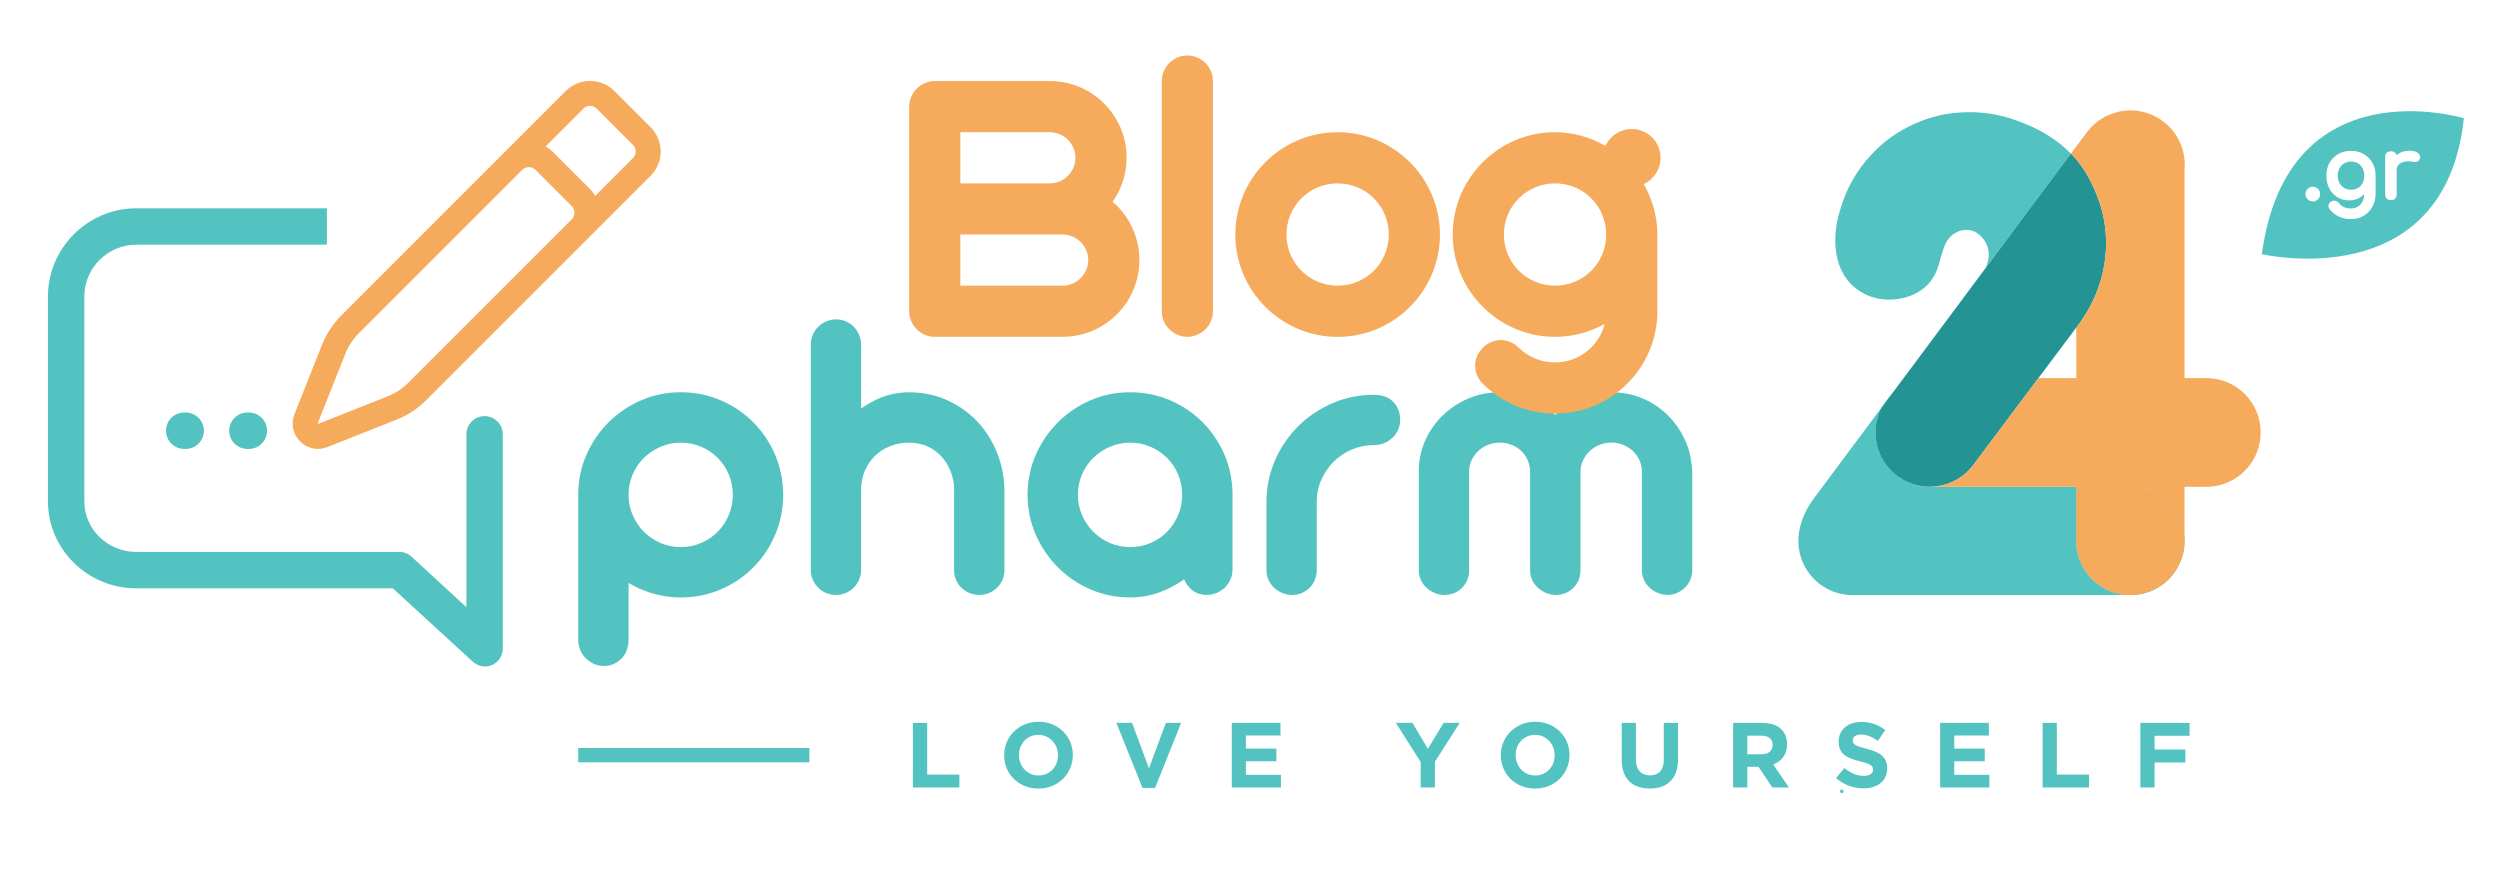 <?xml version="1.0" encoding="utf-8"?>
<!-- Generator: Adobe Illustrator 25.2.1, SVG Export Plug-In . SVG Version: 6.00 Build 0)  -->
<svg version="1.1" id="Layer_1" xmlns="http://www.w3.org/2000/svg" xmlns:xlink="http://www.w3.org/1999/xlink" x="0px" y="0px"
	 viewBox="0 0 1000 350" style="enable-background:new 0 0 1000 350;" xml:space="preserve">
<style type="text/css">
	.st0{clip-path:url(#SVGID_2_);}
	.st1{clip-path:url(#SVGID_4_);fill:#F5AB5B;}
	.st2{clip-path:url(#SVGID_6_);fill:#F5AB5B;}
	.st3{clip-path:url(#SVGID_8_);fill:#F5AB5B;}
	.st4{clip-path:url(#SVGID_10_);fill:#53C3C2;}
	.st5{clip-path:url(#SVGID_2_);fill:#31817E;}
	.st6{clip-path:url(#SVGID_2_);fill:#F39F33;}
	.st7{clip-path:url(#SVGID_12_);fill:#F5AB5B;}
	.st8{clip-path:url(#SVGID_14_);fill:#53C3C2;}
	.st9{clip-path:url(#SVGID_2_);fill:#53C3C2;}
	.st10{clip-path:url(#SVGID_2_);fill:#F5AB5B;}
	.st11{fill:#53C3C2;}
	.st12{fill:#239493;}
	.st13{fill:#F5AB5B;}
</style>
<g>
	<defs>
		<rect id="SVGID_1_" x="-317.78" y="-343.6" width="1852.3" height="1041.91"/>
	</defs>
	<clipPath id="SVGID_2_">
		<use xlink:href="#SVGID_1_"  style="overflow:visible;"/>
	</clipPath>
	<g class="st0">
		<g>
			<defs>
				<rect id="SVGID_3_" x="852.16" y="236.33" width="8.43" height="1.7"/>
			</defs>
			<clipPath id="SVGID_4_">
				<use xlink:href="#SVGID_3_"  style="overflow:visible;"/>
			</clipPath>
			<path class="st1" d="M852.15,238.03L852.15,238.03c3,0,5.84-0.61,8.43-1.7C857.99,237.43,855.15,238.03,852.15,238.03
				L852.15,238.03z"/>
		</g>
	</g>
	<g class="st0">
		<g>
			<defs>
				<rect id="SVGID_5_" x="870.12" y="224.81" width="2" height="3.68"/>
			</defs>
			<clipPath id="SVGID_6_">
				<use xlink:href="#SVGID_5_"  style="overflow:visible;"/>
			</clipPath>
			<path class="st2" d="M872.11,224.81c-0.55,1.3-1.22,2.53-2,3.68C870.89,227.34,871.56,226.11,872.11,224.81"/>
		</g>
	</g>
	<g class="st0">
		<g>
			<defs>
				<rect id="SVGID_7_" x="860.59" y="228.49" width="9.53" height="7.84"/>
			</defs>
			<clipPath id="SVGID_8_">
				<use xlink:href="#SVGID_7_"  style="overflow:visible;"/>
			</clipPath>
			<path class="st3" d="M860.58,236.33c3.89-1.64,7.2-4.39,9.53-7.84C867.78,231.94,864.47,234.69,860.58,236.33"/>
		</g>
	</g>
	<g class="st0">
		<g>
			<defs>
				<rect id="SVGID_9_" x="830.49" y="194.73" width="43.32" height="43.3"/>
			</defs>
			<clipPath id="SVGID_10_">
				<use xlink:href="#SVGID_9_"  style="overflow:visible;"/>
			</clipPath>
			<path class="st4" d="M852.16,194.73h-21.66v21.65c0,11.97,9.69,21.66,21.66,21.66h0.01c2.99,0,5.84-0.61,8.43-1.7
				c3.89-1.64,7.2-4.39,9.53-7.84c0.78-1.15,1.45-2.38,2-3.68c1.09-2.59,1.7-5.45,1.7-8.44
				C873.82,204.42,864.11,194.73,852.16,194.73"/>
		</g>
	</g>
	<path class="st5" d="M831.48,129.83c0.24-0.32,0.45-0.65,0.68-0.97l-1.67,2.22v0.1L831.48,129.83z"/>
	<path class="st6" d="M831.48,129.83c0.24-0.32,0.45-0.65,0.68-0.97l-1.67,2.22v0.1L831.48,129.83z"/>
	<g class="st0">
		<g>
			<defs>
				<rect id="SVGID_11_" x="830.49" y="151.23" width="43.32" height="43.5"/>
			</defs>
			<clipPath id="SVGID_12_">
				<use xlink:href="#SVGID_11_"  style="overflow:visible;"/>
			</clipPath>
			<polygon class="st7" points="830.49,151.23 830.49,194.73 852.16,194.73 873.82,194.73 873.82,151.23 			"/>
		</g>
	</g>
	<g class="st0">
		<g>
			<defs>
				<polygon id="SVGID_13_" points="719.53,219.18 719.53,219.18 719.53,219.15 				"/>
			</defs>
			<clipPath id="SVGID_14_">
				<use xlink:href="#SVGID_13_"  style="overflow:visible;"/>
			</clipPath>
			<path class="st8" d="M719.53,219.18c0,0,0-0.02,0-0.03C719.53,219.16,719.53,219.18,719.53,219.18"/>
		</g>
	</g>
	<path class="st9" d="M830.49,216.37v-21.65h-46.24h-12.07c-0.14,0-0.27-0.02-0.41-0.02c-4.49-0.03-9-1.42-12.87-4.32
		c-8.66-6.48-11.07-18.17-6.2-27.46c-12.76,17.12-27.06,36.31-27.06,36.31c-3.11,4.15-4.97,8.37-5.78,12.43
		c-0.17,0.78-0.3,1.56-0.39,2.37c-0.09,0.78-0.14,1.56-0.14,2.35c0,0.95,0.08,1.86,0.2,2.78c-0.01-0.03-0.01-0.06-0.01-0.08
		c0.01,0.09,0.03,0.18,0.04,0.26c-0.01-0.06-0.02-0.1-0.03-0.15c1.38,10.63,10.45,18.85,21.46,18.85h111.16
		C840.19,238.03,830.49,228.34,830.49,216.37 M719.4,216.96c0.02,0.76,0.09,1.5,0.18,2.24C719.49,218.46,719.42,217.72,719.4,216.96
		 M719.84,211.79c-0.15,0.8-0.25,1.57-0.32,2.33C719.59,213.36,719.69,212.59,719.84,211.79 M719.47,214.7
		c-0.05,0.76-0.08,1.52-0.06,2.26C719.38,216.22,719.42,215.46,719.47,214.7 M719.65,219.69c0.11,0.72,0.24,1.45,0.43,2.14l0,0
		c-0.17-0.62-0.28-1.26-0.39-1.89C719.67,219.86,719.67,219.78,719.65,219.69 M720.08,221.83L720.08,221.83L720.08,221.83
		L720.08,221.83z"/>
	<path class="st10" d="M852.16,194.73h-21.66v21.65c0,11.97,9.69,21.66,21.66,21.66h0.01c2.99,0,5.84-0.61,8.43-1.7
		c3.89-1.64,7.2-4.39,9.53-7.84c0.78-1.15,1.45-2.38,2-3.68c1.09-2.59,1.7-5.45,1.7-8.44C873.82,204.42,864.11,194.73,852.16,194.73
		"/>
	<path class="st9" d="M943.17,65.32c-0.81-0.47-1.73-0.71-2.75-0.71c-1.02,0-1.95,0.24-2.74,0.71c-0.8,0.48-1.44,1.15-1.9,2
		c-0.46,0.87-0.7,1.87-0.7,2.96c0,1.09,0.23,2.08,0.7,2.93c0.45,0.84,1.09,1.51,1.9,1.99c1.61,0.94,3.89,0.94,5.49,0
		c0.81-0.48,1.43-1.13,1.88-1.99c0.44-0.85,0.68-1.84,0.68-2.93c0-1.1-0.23-2.09-0.68-2.96C944.59,66.47,943.97,65.79,943.17,65.32"
		/>
	<g class="st0">
		<path class="st11" d="M489.83,181.98L489.83,181.98c-2.11-4.94-5.05-9.31-8.73-13.03c-3.68-3.7-8.06-6.67-13.03-8.82
			c-4.98-2.14-10.37-3.23-16.01-3.23c-5.59,0-10.94,1.08-15.88,3.23c-4.94,2.14-9.32,5.11-13.03,8.81
			c-3.71,3.71-6.69,8.09-8.85,13.03c-2.17,4.94-3.28,10.32-3.28,15.98c0,5.59,1.11,10.94,3.28,15.92c2.17,4.96,5.15,9.36,8.85,13.06
			c3.7,3.71,8.09,6.67,13.03,8.82c4.94,2.14,10.29,3.23,15.88,3.23c4.19,0,8.25-0.73,12.06-2.16c3.37-1.27,6.58-2.98,9.54-5.08
			c0.62,1.59,1.6,2.94,2.91,4.07c1.68,1.43,3.76,2.16,6.16,2.16c1.42,0,2.77-0.29,4.05-0.85c1.24-0.54,2.35-1.29,3.27-2.21
			c0.93-0.93,1.66-2.02,2.18-3.24c0.53-1.23,0.79-2.58,0.79-3.99v-29.74C493.02,192.31,491.95,186.93,489.83,181.98 M472.87,197.96
			c0,2.81-0.54,5.53-1.61,8.06c-1.07,2.54-2.55,4.79-4.42,6.68c-1.87,1.9-4.1,3.41-6.63,4.5c-5.06,2.19-11.27,2.18-16.26,0
			c-2.51-1.09-4.74-2.61-6.64-4.5c-1.89-1.89-3.41-4.14-4.51-6.69c-1.09-2.52-1.64-5.23-1.64-8.05c0-2.89,0.55-5.63,1.64-8.17
			c1.09-2.53,2.61-4.76,4.5-6.62c1.89-1.87,4.14-3.37,6.68-4.46c2.53-1.1,5.24-1.65,8.06-1.65c2.88,0,5.62,0.55,8.16,1.65
			c2.53,1.09,4.76,2.6,6.63,4.46c1.87,1.87,3.35,4.09,4.42,6.62C472.33,192.33,472.87,195.07,472.87,197.96"/>
		<g>
			<path class="st11" d="M310.07,181.98c-2.11-4.94-5.04-9.31-8.72-13.03c-3.68-3.71-8.07-6.68-13.03-8.82
				c-4.97-2.14-10.36-3.23-16.01-3.23c-5.59,0-10.93,1.08-15.88,3.23c-4.93,2.14-9.31,5.11-13.02,8.81
				c-3.71,3.72-6.69,8.09-8.86,13.03c-2.17,4.94-3.27,10.32-3.27,15.98v57.98c0,1.47,0.28,2.86,0.84,4.13
				c0.56,1.26,1.3,2.36,2.22,3.27c0.92,0.92,2,1.65,3.22,2.22c1.24,0.55,2.58,0.83,4.01,0.83c1.47,0,2.84-0.28,4.05-0.84
				c1.2-0.57,2.25-1.31,3.11-2.23c0.87-0.93,1.54-2.03,2-3.31c0.46-1.26,0.69-2.63,0.69-4.07v-22.74c2.83,1.67,5.88,3.03,9.06,4.03
				c3.74,1.16,7.73,1.77,11.84,1.77c5.65,0,11.03-1.09,16.01-3.23c4.96-2.14,9.35-5.11,13.03-8.83c3.68-3.7,6.62-8.1,8.72-13.06
				c2.12-4.98,3.19-10.33,3.19-15.92C313.26,192.3,312.19,186.93,310.07,181.98 M293.12,197.96c0,2.81-0.54,5.53-1.61,8.06
				c-1.07,2.54-2.56,4.79-4.42,6.68c-1.87,1.9-4.11,3.42-6.64,4.5c-5.05,2.18-11.25,2.18-16.25,0c-2.51-1.09-4.74-2.61-6.64-4.5
				c-1.9-1.91-3.41-4.15-4.5-6.69c-1.09-2.52-1.64-5.23-1.64-8.05c0-2.89,0.55-5.63,1.64-8.17c1.09-2.53,2.6-4.76,4.5-6.62
				c1.9-1.87,4.15-3.37,6.69-4.46c2.53-1.1,5.24-1.65,8.06-1.65c2.88,0,5.63,0.55,8.15,1.65c2.54,1.09,4.77,2.59,6.64,4.46
				c1.86,1.85,3.35,4.09,4.41,6.62C292.58,192.33,293.12,195.07,293.12,197.96"/>
			<path class="st11" d="M398.87,181.21c-1.91-4.8-4.59-9.03-7.96-12.61c-3.38-3.58-7.43-6.45-12.06-8.53
				c-4.64-2.09-9.76-3.15-15.19-3.15c-3.86,0-7.58,0.69-11.06,2.04c-2.87,1.12-5.61,2.62-8.15,4.47v-25.47
				c0-1.42-0.27-2.76-0.79-3.99c-0.52-1.22-1.23-2.31-2.12-3.24c-0.89-0.92-1.96-1.66-3.16-2.18c-2.37-1.04-5.32-1.08-7.86,0
				c-1.24,0.52-2.33,1.25-3.24,2.17c-0.93,0.93-1.66,2.01-2.18,3.24c-0.53,1.23-0.79,2.57-0.79,3.99v90c0,1.35,0.27,2.66,0.79,3.9
				c0.52,1.24,1.25,2.31,2.13,3.19c0.89,0.9,1.97,1.62,3.2,2.14c2.46,1.06,5.53,1.05,7.94-0.01c1.19-0.52,2.26-1.24,3.14-2.13
				c0.9-0.89,1.62-1.96,2.14-3.19c0.53-1.24,0.79-2.55,0.79-3.9v-31.93c0-2.77,0.49-5.35,1.48-7.66c0.98-2.3,2.34-4.32,4.04-5.99
				c1.69-1.67,3.74-2.98,6.07-3.91c4.62-1.85,10.52-1.91,14.88,0.06c2.18,0.98,4.06,2.34,5.62,4.02c1.56,1.71,2.81,3.72,3.72,6.01
				c0.89,2.25,1.37,4.71,1.45,7.33c-0.06,0.21-0.08,0.45-0.08,0.68v31.55c0,1.36,0.27,2.65,0.79,3.87c0.52,1.2,1.26,2.26,2.19,3.15
				c0.92,0.9,2,1.59,3.21,2.09c1.19,0.5,2.49,0.75,3.84,0.75c1.41,0,2.73-0.26,3.94-0.75c1.2-0.5,2.27-1.19,3.19-2.09
				c0.93-0.88,1.67-1.95,2.19-3.15c0.53-1.21,0.8-2.51,0.8-3.87v-31.51C401.75,191.19,400.78,186.01,398.87,181.21"/>
			<path class="st11" d="M557.32,160.77c-1.83-1.89-4.42-2.85-7.86-2.85c-5.82,0-11.4,1.14-16.59,3.4
				c-5.2,2.26-9.79,5.36-13.66,9.23c-3.88,3.88-6.99,8.47-9.24,13.66c-2.26,5.2-3.4,10.8-3.4,16.69v27.14
				c0,1.36,0.28,2.67,0.84,3.92c0.56,1.23,1.31,2.3,2.23,3.16c0.92,0.86,2.02,1.56,3.26,2.07c1.27,0.53,2.62,0.79,4.03,0.79
				c1.36,0,2.65-0.27,3.83-0.8c1.16-0.52,2.2-1.22,3.09-2.07c0.9-0.88,1.61-1.95,2.11-3.2c0.49-1.23,0.74-2.54,0.74-3.88v-27.4
				c0-3.1,0.62-6.04,1.85-8.77c1.24-2.74,2.89-5.16,4.93-7.2c2.04-2.03,4.47-3.65,7.22-4.84c2.76-1.17,5.7-1.77,8.92-1.77
				c1.4,0,2.76-0.27,4.01-0.79c1.25-0.51,2.36-1.22,3.32-2.11c0.96-0.9,1.72-1.97,2.28-3.21c0.56-1.24,0.83-2.58,0.83-4
				C560.07,165.08,559.15,162.66,557.32,160.77"/>
			<path class="st11" d="M676.83,188.15l-0.03-0.25c-0.17-4.24-1.13-8.3-2.86-12.03c-1.72-3.73-4.05-7.04-6.92-9.86
				c-2.88-2.82-6.26-5.07-10.04-6.67c-7.7-3.26-17.18-3.23-25.08,0.17c-3.69,1.58-6.99,3.76-9.83,6.44
				c-2.83-2.69-6.1-4.85-9.74-6.44c-7.74-3.39-17.11-3.5-25.05-0.09c-3.86,1.67-7.32,3.95-10.24,6.79
				c-2.93,2.84-5.28,6.22-6.97,10.05c-1.7,3.83-2.56,7.96-2.56,12.28v39.58c0,1.36,0.28,2.67,0.84,3.89
				c0.56,1.21,1.33,2.26,2.29,3.11c0.95,0.85,2.04,1.55,3.25,2.07c1.23,0.52,2.55,0.79,3.9,0.79c2.77,0,5.13-0.96,7.02-2.85
				c1.89-1.89,2.84-4.24,2.84-7.02v-39.5c0-1.59,0.32-3.1,0.96-4.47c0.64-1.4,1.53-2.64,2.65-3.71c1.11-1.05,2.42-1.89,3.9-2.49
				c2.95-1.19,6.52-1.18,9.42-0.04c1.45,0.57,2.74,1.37,3.82,2.37c1.08,1,1.95,2.24,2.59,3.65c0.65,1.42,1,2.98,1.05,4.61v39.58
				c0,1.37,0.28,2.67,0.84,3.89c0.56,1.19,1.33,2.25,2.29,3.11c0.95,0.85,2.04,1.56,3.26,2.07c1.23,0.52,2.54,0.79,3.9,0.79
				c2.77,0,5.13-0.96,7.02-2.85c1.88-1.89,2.84-4.24,2.84-7.02v-39.24c0-1.66,0.32-3.2,0.96-4.61c0.65-1.42,1.54-2.68,2.65-3.74
				c1.11-1.05,2.44-1.91,3.95-2.54c2.99-1.24,6.57-1.21,9.41-0.09c1.43,0.57,2.72,1.38,3.83,2.39c1.11,1.01,2.01,2.23,2.68,3.62
				c0.67,1.39,1.03,2.93,1.08,4.54v39.66c0,1.37,0.29,2.67,0.85,3.89c0.55,1.19,1.3,2.23,2.23,3.11c0.92,0.86,2.02,1.56,3.27,2.07
				c1.25,0.53,2.58,0.79,3.93,0.79c1.37,0,2.66-0.27,3.84-0.8c1.16-0.52,2.2-1.22,3.09-2.08c0.9-0.87,1.62-1.92,2.14-3.11
				c0.53-1.21,0.8-2.51,0.8-3.87v-39.41C676.89,188.55,676.87,188.36,676.83,188.15"/>
			<path class="st11" d="M824.02,57.52c-1.56-1.2-3.18-2.34-4.85-3.39c-4.01-2.53-8.32-4.42-12.77-6.01
				c-0.19-0.07-0.38-0.14-0.57-0.21c-0.47-0.17-0.95-0.31-1.43-0.48c-0.57-0.17-1.15-0.35-1.75-0.52c-0.17-0.05-0.33-0.1-0.5-0.14
				c-0.89-0.23-1.81-0.47-2.76-0.67c-0.95-0.22-1.93-0.39-2.95-0.56c-0.99-0.16-1.99-0.29-2.99-0.39c-0.06-0.01-0.1-0.01-0.16-0.02
				c-1.09-0.11-2.19-0.19-3.29-0.23c-0.12-0.01-0.24-0.01-0.35-0.01c-0.95-0.03-1.93-0.03-2.92-0.01c-0.24,0.01-0.47,0.01-0.72,0.01
				c-1.13,0.04-2.27,0.1-3.45,0.23c0,0-18.19,0.69-32.74,15.4c-0.02,0.02-0.03,0.04-0.05,0.05c-0.48,0.48-0.94,0.97-1.4,1.46
				c-5.62,6.04-9.81,13.35-12.13,21.38c-0.02,0.07-0.05,0.14-0.07,0.2c-4.06,12.5-2.92,28.45,10.76,34.48
				c8.18,3.6,19.86,1.67,25.43-5.73c3.26-4.31,3.44-8.56,5.2-13.32c0.31-0.84,0.61-1.62,1.09-2.36c1.69-3.02,5-5.01,8.78-4.68
				c1.7,0.15,3.3,0.94,4.55,2.12c4.28,4.01,4.18,8.77,2.26,13.1l34.13-45.79C826.9,60.14,825.59,58.72,824.02,57.52"/>
			<path class="st12" d="M839.95,81.4c-2.91-8.91-6.9-14.63-9.34-17.54c-1.3-1.56-2.17-2.34-2.17-2.34
				c-0.03-0.03-0.05-0.06-0.08-0.08c0,0-34,45.54-34.55,46.37l-35.66,47.86c-0.66,0.86-1.33,1.72-2,2.59
				c-1.12,1.49-2.28,2.94-3.32,4.48c-0.06,0.09-0.1,0.19-0.16,0.28l-0.09,0.11l0.01,0.02c-0.73,1.22-1.21,2.66-1.59,4.01
				c-1.72,6.16-0.6,12.92,3.03,18.18c1.33,1.92,2.98,3.64,4.85,5.04c3.87,2.9,8.38,4.29,12.87,4.32c6.66,0.04,13.25-2.94,17.56-8.68
				l26.07-34.79l15.09-20.15l1.67-2.23C841.99,115.11,845.2,97.49,839.95,81.4"/>
			<path class="st13" d="M882.54,151.23h-8.72V67.75c0.61-7.21-2.38-14.58-8.61-19.24c-9.6-7.2-23.22-5.25-30.42,4.36l-6.42,8.58
				c0.03,0.03,0.06,0.06,0.08,0.08c0,0,0.86,0.77,2.17,2.34c2.43,2.9,6.43,8.63,9.34,17.54c5.25,16.08,2.04,33.7-7.79,47.45
				c-0.23,0.32-0.44,0.65-0.68,0.97l-0.99,1.35v20.05H815.9h-0.5l-26.07,34.79c-4.3,5.73-10.9,8.72-17.56,8.68
				c0.14,0.01,0.27,0.02,0.4,0.02h12.08h46.24h21.66c11.96,0,21.66,9.69,21.66,21.65v-21.65h8.72c12.01,0,21.74-9.74,21.74-21.75
				C904.28,160.97,894.55,151.23,882.54,151.23"/>
			<path class="st11" d="M904.73,101.66c0,0,73.18,17.14,80.82-54.35C985.55,47.31,915.04,25.74,904.73,101.66 M927.21,79.71
				c-0.57,0.57-1.27,0.86-2.09,0.86c-0.78,0-1.47-0.28-2.06-0.86c-0.57-0.58-0.87-1.28-0.87-2.07c0-0.81,0.29-1.51,0.87-2.09
				c1.16-1.15,2.98-1.15,4.13,0c0.58,0.58,0.87,1.29,0.87,2.09C928.05,78.43,927.77,79.13,927.21,79.71 M950.24,77.51
				c0,1.86-0.42,3.58-1.25,5.12c-0.83,1.54-2.01,2.77-3.53,3.67c-1.5,0.89-3.22,1.34-5.12,1.34c-1.69,0-3.29-0.33-4.75-1
				c-1.46-0.68-2.71-1.65-3.7-2.92c-0.34-0.42-0.5-0.87-0.5-1.32c0-0.46,0.16-1.14,0.96-1.71c1.19-0.77,2.42-0.44,3.17,0.52
				c0.53,0.7,1.21,1.24,2.03,1.62c1.6,0.71,3.86,0.84,5.52-0.14c0.8-0.47,1.43-1.16,1.91-2.07c0.45-0.85,0.69-1.88,0.73-3.06
				c-0.53,0.58-1.13,1.07-1.8,1.48c-1.23,0.75-2.63,1.12-4.17,1.12c-1.76,0-3.36-0.42-4.76-1.27c-1.4-0.86-2.5-2.05-3.27-3.55
				c-0.77-1.49-1.16-3.19-1.16-5.07c0-1.91,0.42-3.64,1.25-5.13c0.83-1.48,2.02-2.68,3.52-3.53c1.5-0.84,3.21-1.27,5.1-1.27
				c1.86,0,3.55,0.43,5.04,1.27l0,0c1.49,0.85,2.67,2.04,3.51,3.53c0.85,1.5,1.27,3.23,1.27,5.13V77.51z M968.02,63.31
				c-0.27,0.96-0.96,1.5-1.93,1.5c-0.17,0-0.36-0.02-0.64-0.07c-0.84-0.15-1.54-0.23-2.05-0.23c-1.46,0-2.64,0.33-3.51,0.98
				c-0.83,0.62-1.22,1.44-1.22,2.49v9.78c0,0.7-0.2,1.25-0.6,1.66c-0.4,0.42-0.97,0.63-1.7,0.63c-0.7,0-1.26-0.2-1.67-0.59
				c-0.41-0.4-0.63-0.97-0.63-1.69V62.79c0-0.7,0.21-1.27,0.61-1.67c0.41-0.41,0.98-0.62,1.68-0.62c1.19,0,1.96,0.56,2.21,1.54
				c0.51-0.4,1.08-0.75,1.69-1.03c1.06-0.48,2.21-0.73,3.4-0.73c1.3,0,2.3,0.2,3.06,0.61h0.01c1.1,0.59,1.33,1.36,1.33,1.89
				C968.09,63.01,968.07,63.18,968.02,63.31"/>
		</g>
	</g>
	<g class="st0">
		<path class="st11" d="M736.7,317.24c0.91,0,0.92-1.42,0-1.42C735.79,315.82,735.79,317.24,736.7,317.24"/>
		<polygon class="st11" points="365.18,289.15 370.87,289.15 370.87,309.82 383.75,309.82 383.75,314.99 365.18,314.99 		"/>
		<path class="st11" d="M401.66,302.14v-0.07c0-7.35,5.79-13.37,13.77-13.37c7.98,0,13.7,5.95,13.7,13.29v0.07
			c0,7.35-5.8,13.37-13.77,13.37C407.38,315.43,401.66,309.49,401.66,302.14 M423.18,302.14v-0.07c0-4.43-3.25-8.12-7.83-8.12
			c-4.58,0-7.75,3.61-7.75,8.04v0.07c0,4.44,3.25,8.13,7.82,8.13C420.01,310.19,423.18,306.57,423.18,302.14"/>
		<polygon class="st11" points="446.56,289.15 452.83,289.15 459.58,307.34 466.34,289.15 472.47,289.15 462.02,315.17 457,315.17 
					"/>
		<polygon class="st11" points="492.71,289.15 512.2,289.15 512.2,294.21 498.35,294.21 498.35,299.45 510.54,299.45 510.54,304.5 
			498.35,304.5 498.35,309.93 512.38,309.93 512.38,314.99 492.71,314.99 		"/>
		<polygon class="st11" points="568.27,304.8 558.35,289.15 564.99,289.15 571.15,299.53 577.44,289.15 583.89,289.15 
			573.96,304.68 573.96,314.99 568.27,314.99 		"/>
		<path class="st11" d="M600.33,302.14v-0.07c0-7.35,5.8-13.37,13.77-13.37c7.97,0,13.7,5.95,13.7,13.29v0.07
			c0,7.35-5.8,13.37-13.77,13.37C606.05,315.43,600.33,309.49,600.33,302.14 M621.85,302.14v-0.07c0-4.43-3.25-8.12-7.83-8.12
			c-4.58,0-7.76,3.61-7.76,8.04v0.07c0,4.44,3.25,8.13,7.83,8.13C618.68,310.19,621.85,306.57,621.85,302.14"/>
		<path class="st11" d="M648.69,303.91v-14.76h5.68v14.61c0,4.21,2.11,6.39,5.58,6.39c3.47,0,5.57-2.1,5.57-6.2v-14.8h5.69v14.58
			c0,7.84-4.4,11.68-11.34,11.68C652.93,315.4,648.69,311.52,648.69,303.91"/>
		<path class="st11" d="M693.25,289.15h11.82c3.28,0,5.83,0.92,7.53,2.62c1.44,1.44,2.22,3.47,2.22,5.91v0.08
			c0,4.18-2.26,6.79-5.54,8.01l6.31,9.23h-6.65l-5.54-8.27h-0.08h-4.39v8.27h-5.68V289.15z M704.69,301.7
			c2.77,0,4.36-1.48,4.36-3.66v-0.07c0-2.43-1.7-3.69-4.46-3.69h-5.65v7.43H704.69z"/>
		<path class="st11" d="M734.42,311.22l3.36-4.01c2.33,1.91,4.76,3.13,7.72,3.13c2.32,0,3.73-0.92,3.73-2.44v-0.07
			c0-1.44-0.88-2.19-5.2-3.29c-5.21-1.32-8.57-2.77-8.57-7.91v-0.07c0-4.68,3.76-7.79,9.04-7.79c3.77,0,6.98,1.19,9.6,3.29
			l-2.95,4.28c-2.29-1.59-4.54-2.54-6.72-2.54c-2.18,0-3.32,1-3.32,2.25v0.07c0,1.7,1.11,2.26,5.57,3.4c5.24,1.36,8.2,3.24,8.2,7.74
			v0.07c0,5.13-3.92,8.01-9.49,8.01C741.47,315.36,737.52,313.99,734.42,311.22"/>
		<polygon class="st11" points="776.06,289.15 795.56,289.15 795.56,294.21 781.71,294.21 781.71,299.45 793.9,299.45 793.9,304.5 
			781.71,304.5 781.71,309.93 795.74,309.93 795.74,314.99 776.06,314.99 		"/>
		<polygon class="st11" points="817.05,289.15 822.73,289.15 822.73,309.82 835.62,309.82 835.62,314.99 817.05,314.99 		"/>
		<polygon class="st11" points="856.14,289.15 875.83,289.15 875.83,294.31 861.83,294.31 861.83,299.81 874.16,299.81 
			874.16,304.99 861.83,304.99 861.83,314.99 856.14,314.99 		"/>
		<rect x="231.28" y="299.21" class="st11" width="92.47" height="5.72"/>
	</g>
</g>
<g>
	<g>
		<path class="st11" d="M73.67,165.01c-4.02,0-7.27,3.26-7.27,7.28c0,4.02,3.26,7.28,7.27,7.28h0.61c4.02,0,7.28-3.26,7.28-7.28
			c0-4.02-3.26-7.28-7.28-7.28H73.67z M98.96,165.01c-4.02,0-7.28,3.26-7.28,7.28c0,4.02,3.26,7.28,7.28,7.28h0.6
			c4.02,0,7.27-3.26,7.27-7.28c0-4.02-3.26-7.28-7.27-7.28H98.96z M130.76,97.87H54.53c-11.37,0-20.8,9.32-20.8,20.68v81.91
			c0,11.37,9.43,20.31,20.8,20.31h105.42c1.81,0,3.51,0.83,4.85,2.06l21.76,20.06v-69.16c0-4.02,3.26-7.28,7.28-7.28
			c4.02,0,7.28,3.26,7.28,7.28v85.66c0,2.88-1.65,5.46-4.29,6.62c-0.94,0.42-1.89,0.58-2.88,0.58c-1.78,0-3.54-0.73-4.91-1.98
			l-31.91-29.28H54.53c-19.39,0-35.35-15.47-35.35-34.86v-81.91c0-19.39,15.96-35.24,35.35-35.24h76.23"/>
	</g>
</g>
<path class="st13" d="M260.25,50.9l-14.53-14.53c-5.34-5.34-14.04-5.34-19.38,0l-89.81,89.81c-3.37,3.37-5.98,7.34-7.74,11.77
	l-10.99,27.7c-1.52,3.82-0.65,8.01,2.26,10.92c1.96,1.96,4.5,2.99,7.12,2.99c1.27,0,2.55-0.24,3.8-0.74l27.7-10.99
	c4.44-1.76,8.4-4.36,11.77-7.74l89.81-89.81c2.59-2.59,4.01-6.03,4.01-9.69C264.26,56.93,262.84,53.49,260.25,50.9z M189.5,126.91
	l-26.13,26.13c-2.41,2.41-5.23,4.26-8.39,5.52l-27.7,10.99c-0.05,0.02-0.08,0.02-0.08,0.02c-0.05-0.01-0.13-0.1-0.14-0.14
	c0,0,0-0.03,0.02-0.08l10.99-27.7c1.25-3.16,3.11-5.99,5.52-8.39l23.76-23.76l0,0l41.57-41.57c1.45-1.45,3.81-1.45,5.25,0
	l14.53,14.53c0.7,0.7,1.09,1.63,1.09,2.63c0,0.99-0.39,1.93-1.09,2.63L189.5,126.91z M253.18,63.22l-15.15,15.15
	c-0.61-1.08-1.36-2.09-2.27-2.99l-14.53-14.53c-0.91-0.91-1.92-1.66-2.99-2.26l15.15-15.15c0.72-0.72,1.68-1.09,2.63-1.09
	c0.95,0,1.9,0.36,2.63,1.09l14.53,14.53c0.7,0.7,1.09,1.63,1.09,2.63C254.27,61.59,253.88,62.52,253.18,63.22z"/>
<g>
	<path class="st13" d="M373.91,134.74c-5.6,0-10.23-4.64-10.23-10.23V42.65c0-5.59,4.64-10.23,10.23-10.23h46.04
		c16.95,0,30.69,13.75,30.69,30.69c0,6.55-2.08,12.63-5.6,17.58c6.55,5.6,10.71,14.07,10.71,23.34c0,16.95-13.75,30.69-30.69,30.69
		H373.91z M384.14,52.89v20.46h35.81c5.6,0,10.23-4.64,10.23-10.23s-4.64-10.23-10.23-10.23H384.14z M384.14,93.81v20.46h40.93
		c5.59,0,10.23-4.64,10.23-10.23s-4.64-10.23-10.23-10.23H384.14z"/>
	<path class="st13" d="M485.18,124.5c0,5.59-4.64,10.23-10.23,10.23s-10.23-4.64-10.23-10.23V32.42c0-5.59,4.64-10.23,10.23-10.23
		s10.23,4.64,10.23,10.23V124.5z"/>
	<path class="st13" d="M535.05,52.89c22.54,0,40.93,18.38,40.93,40.93s-18.38,40.93-40.93,40.93s-40.92-18.38-40.92-40.93
		S512.51,52.89,535.05,52.89z M535.05,114.27c11.35,0,20.46-9.11,20.46-20.46s-9.11-20.46-20.46-20.46s-20.46,9.11-20.46,20.46
		S523.7,114.27,535.05,114.27z"/>
	<path class="st13" d="M641.84,129.62c-5.92,3.2-12.63,5.12-19.82,5.12c-22.54,0-40.93-18.38-40.93-40.93s18.38-40.93,40.93-40.93
		c7.35,0,14.23,2.08,20.14,5.44c1.92-4,5.91-6.71,10.55-6.71c6.39,0,11.51,5.12,11.51,11.51c0,4.64-2.72,8.63-6.71,10.55
		c3.36,5.92,5.44,12.79,5.44,20.14v30.69c0,22.54-18.38,40.93-40.93,40.93c-10.39,0-20.94-4-28.94-11.99
		c-1.92-1.92-3.04-4.48-3.04-7.19c0-5.44,4.8-10.23,10.23-10.23c2.72,0,5.28,1.12,7.19,3.04c4.16,4,9.27,5.91,14.55,5.91
		C631.61,144.97,639.6,138.41,641.84,129.62z M622.02,114.27c11.35,0,20.46-9.11,20.46-20.46s-9.11-20.46-20.46-20.46
		c-11.35,0-20.46,9.11-20.46,20.46S610.67,114.27,622.02,114.27z"/>
</g>
</svg>
